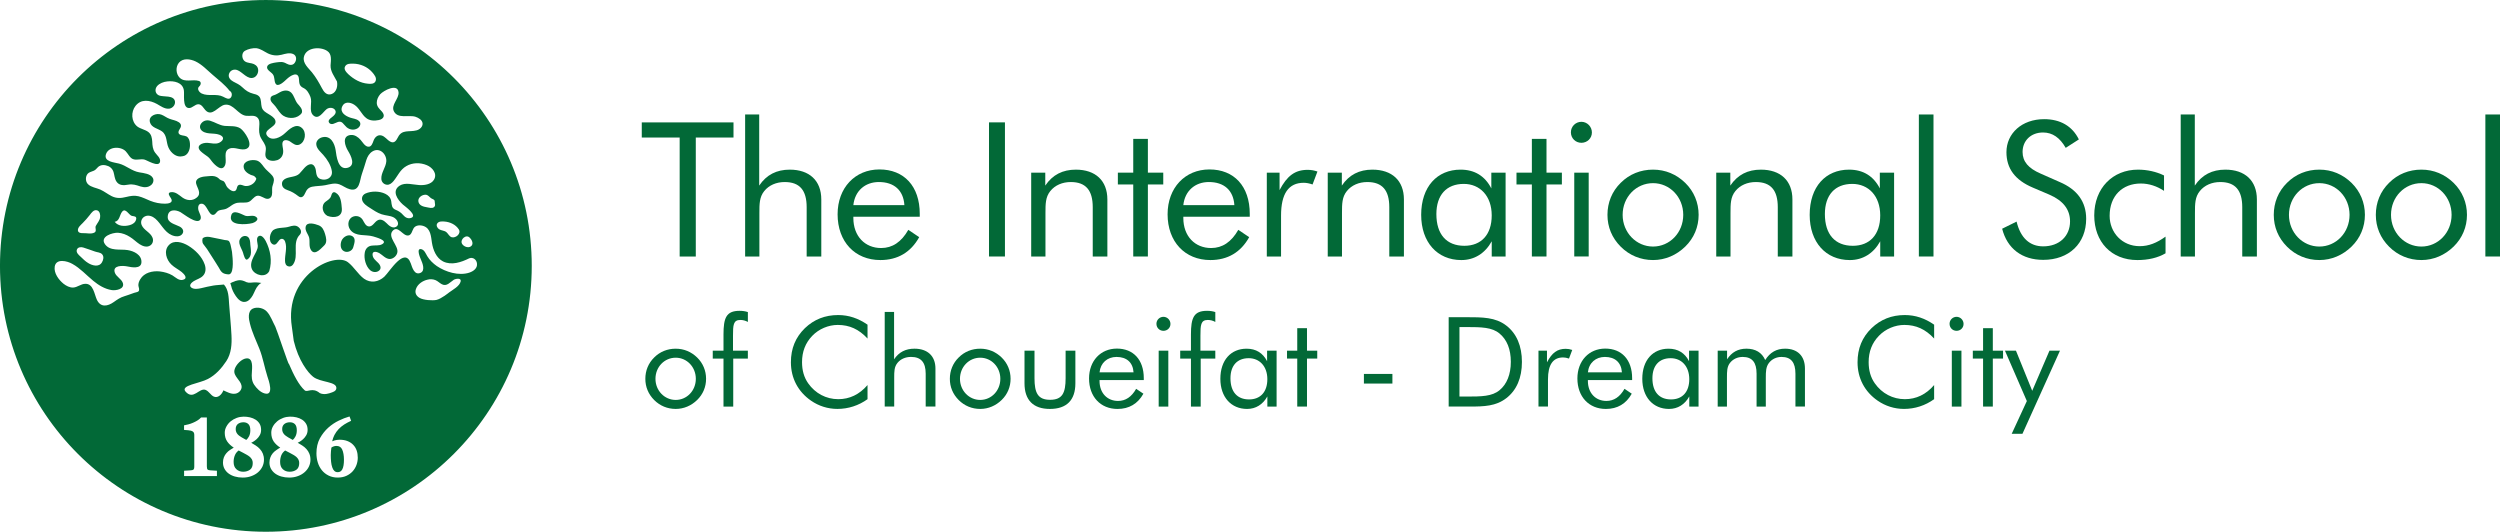 <svg enable-background="new 0 0 199.904 42.52" height="42.52" viewBox="0 0 199.904 42.52" width="199.904" xmlns="http://www.w3.org/2000/svg"><g fill="#026937"><path d="m54.347 11h-3.03v-1.215h7.335v1.215h-3.015v9.51h-1.29z"/><path d="m59.582 9.154h1.125v5.686c.585-.87 1.395-1.275 2.445-1.275 1.56 0 2.52.87 2.52 2.385v4.561h-1.17v-3.945c0-1.35-.555-2.01-1.755-2.01-.675 0-1.26.255-1.635.72-.39.479-.39 1.035-.39 1.771v3.465h-1.14z"/><path d="m68.236 17.33v.104c0 1.454.93 2.399 2.22 2.399.9 0 1.62-.479 2.175-1.455l.87.586c-.675 1.215-1.725 1.83-3.105 1.83-2.04 0-3.42-1.471-3.42-3.66 0-2.115 1.395-3.585 3.345-3.585 1.965 0 3.225 1.335 3.225 3.555v.226zm2.04-2.775c-1.095 0-1.92.705-2.04 1.845h4.08c-.075-1.185-.825-1.845-2.04-1.845z"/><path d="m79.082 9.785h1.275v10.725h-1.275z"/><path d="m82.457 13.805h1.125v1.035c.584-.87 1.395-1.275 2.445-1.275 1.559 0 2.52.87 2.52 2.385v4.561h-1.17v-3.945c0-1.35-.555-2.01-1.756-2.01-.674 0-1.26.255-1.635.72-.389.479-.389 1.035-.389 1.771v3.465h-1.141v-6.707z"/><path d="m89.386 14.75v-.945h1.23v-2.7h1.17v2.7h1.23v.945h-1.23v5.76h-1.17v-5.76z"/><path d="m94.621 17.33v.104c0 1.454.93 2.399 2.221 2.399.9 0 1.619-.479 2.174-1.455l.871.586c-.676 1.215-1.725 1.83-3.105 1.83-2.039 0-3.42-1.471-3.42-3.66 0-2.115 1.395-3.585 3.346-3.585 1.965 0 3.225 1.335 3.225 3.555v.226zm2.041-2.775c-1.096 0-1.92.705-2.041 1.845h4.08c-.075-1.185-.825-1.845-2.039-1.845z"/><path d="m101.296 13.805h1.02v1.395c.6-1.14 1.23-1.619 2.25-1.619.27 0 .525.045.779.135l-.391 1.035c-.254-.09-.494-.135-.705-.135-1.215 0-1.814.869-1.814 2.624v3.271h-1.139z"/><path d="m106.171 13.805h1.125v1.035c.584-.87 1.395-1.275 2.443-1.275 1.561 0 2.521.87 2.521 2.385v4.561h-1.17v-3.945c0-1.35-.557-2.01-1.756-2.01-.676 0-1.26.255-1.635.72-.391.479-.391 1.035-.391 1.771v3.465h-1.139v-6.707z"/><path d="m120.39 20.51h-1.109v-1.215c-.541.975-1.395 1.5-2.43 1.5-1.92 0-3.211-1.426-3.211-3.615 0-2.25 1.275-3.615 3.15-3.615 1.125 0 1.949.51 2.459 1.5v-1.26h1.141zm-3.344-5.805c-1.381 0-2.191.885-2.191 2.414 0 1.62.811 2.535 2.236 2.535 1.35 0 2.189-.885 2.189-2.43.001-1.56-.945-2.519-2.234-2.519z"/><path d="m121.261 14.75v-.945h1.229v-2.7h1.17v2.7h1.23v.945h-1.23v5.76h-1.17v-5.76z"/><path d="m126.451 9.74c.465 0 .84.39.84.854s-.375.825-.84.825-.84-.36-.84-.84c0-.464.375-.839.84-.839zm-.571 4.065h1.154v6.705h-1.154z"/><path d="m129.599 14.615c.691-.691 1.59-1.051 2.58-1.051s1.875.375 2.58 1.064c.691.676 1.066 1.576 1.066 2.551s-.375 1.859-1.066 2.535c-.705.689-1.604 1.08-2.58 1.08-.99 0-1.889-.375-2.58-1.065-.705-.705-1.064-1.575-1.064-2.55s.359-1.874 1.064-2.564zm2.58 5.1c1.336 0 2.416-1.11 2.416-2.535 0-1.426-1.08-2.535-2.416-2.535-1.35 0-2.43 1.109-2.43 2.535.001 1.424 1.096 2.535 2.43 2.535z"/><path d="m137.234 13.805h1.125v1.035c.586-.87 1.396-1.275 2.445-1.275 1.561 0 2.52.87 2.52 2.385v4.561h-1.17v-3.945c0-1.35-.555-2.01-1.754-2.01-.676 0-1.26.255-1.635.72-.391.479-.391 1.035-.391 1.771v3.465h-1.141v-6.707z"/><path d="m151.455 20.51h-1.109v-1.215c-.541.975-1.396 1.5-2.432 1.5-1.92 0-3.209-1.426-3.209-3.615 0-2.25 1.275-3.615 3.15-3.615 1.125 0 1.949.51 2.459 1.5v-1.26h1.141zm-3.346-5.805c-1.379 0-2.189.885-2.189 2.414 0 1.62.811 2.535 2.234 2.535 1.352 0 2.191-.885 2.191-2.43 0-1.56-.945-2.519-2.236-2.519z"/><path d="m153.435 9.154h1.17v11.356h-1.17z"/><path d="m166.814 17.494c0 1.965-1.365 3.285-3.436 3.285-1.693 0-2.879-.9-3.283-2.49l1.154-.57c.314 1.306 1.051 1.98 2.129 1.98 1.291 0 2.146-.824 2.146-1.994 0-.961-.555-1.666-1.666-2.146l-1.305-.556c-1.424-.6-2.115-1.529-2.115-2.834 0-1.5 1.23-2.641 3.016-2.641 1.289 0 2.25.555 2.775 1.62l-1.051.675c-.465-.81-1.051-1.229-1.814-1.229-.961 0-1.635.646-1.635 1.56 0 .766.465 1.305 1.439 1.725l1.529.676c1.412.599 2.117 1.59 2.117 2.939z"/><path d="m173.16 20.254c-.615.36-1.381.541-2.25.541-2.086 0-3.451-1.455-3.451-3.57 0-2.189 1.486-3.66 3.496-3.66.75 0 1.469.165 2.084.465v1.23c-.57-.375-1.199-.586-1.859-.586-1.471 0-2.49.99-2.49 2.58 0 1.351 1.006 2.43 2.4 2.43.719 0 1.365-.254 2.07-.764z"/><path d="m174.375 9.154h1.125v5.686c.584-.87 1.395-1.275 2.443-1.275 1.561 0 2.521.87 2.521 2.385v4.561h-1.17v-3.945c0-1.35-.557-2.01-1.756-2.01-.676 0-1.26.255-1.635.72-.391.479-.391 1.035-.391 1.771v3.465h-1.139v-11.358z"/><path d="m182.878 14.615c.691-.691 1.59-1.051 2.58-1.051s1.875.375 2.58 1.064c.689.676 1.064 1.576 1.064 2.551s-.375 1.859-1.064 2.535c-.705.689-1.605 1.08-2.58 1.08-.99 0-1.889-.375-2.58-1.065-.705-.705-1.064-1.575-1.064-2.55s.359-1.874 1.064-2.564zm2.58 5.1c1.336 0 2.416-1.11 2.416-2.535 0-1.426-1.08-2.535-2.416-2.535-1.35 0-2.43 1.109-2.43 2.535.001 1.424 1.097 2.535 2.43 2.535z"/><path d="m191.039 14.615c.689-.691 1.59-1.051 2.58-1.051s1.875.375 2.58 1.064c.689.676 1.064 1.576 1.064 2.551s-.375 1.859-1.064 2.535c-.705.689-1.605 1.08-2.58 1.08-.99 0-1.891-.375-2.58-1.065-.705-.705-1.064-1.575-1.064-2.55s.358-1.874 1.064-2.564zm2.58 5.1c1.334 0 2.414-1.11 2.414-2.535 0-1.426-1.08-2.535-2.414-2.535-1.35 0-2.43 1.109-2.43 2.535 0 1.424 1.094 2.535 2.43 2.535z"/><path d="m198.734 9.154h1.17v11.356h-1.17z"/><path d="m52.312 28.582c.46-.461 1.06-.7 1.719-.7s1.249.25 1.719.71c.46.449.709 1.049.709 1.699 0 .648-.25 1.238-.709 1.688-.47.46-1.069.72-1.719.72-.66 0-1.259-.25-1.719-.709-.47-.471-.709-1.051-.709-1.699-.001-.65.239-1.25.709-1.709zm1.719 3.397c.889 0 1.609-.739 1.609-1.688 0-.95-.72-1.689-1.609-1.689-.9 0-1.619.739-1.619 1.689 0 .949.729 1.688 1.619 1.688z"/><path d="m57.852 28.672h-.859v-.631h.859v-1.289c0-1.339.22-1.898 1.289-1.898.23 0 .45.029.66.1v.79c-.2-.11-.399-.16-.6-.16-.57 0-.589.409-.589 1.27v1.188h1.188v.631h-1.169v3.838h-.779z"/><path d="m66.99 25.982c-.75 0-1.509.32-2.039.87-.55.569-.819 1.269-.819 2.108 0 .66.16 1.22.49 1.689.569.81 1.439 1.27 2.408 1.27.9 0 1.689-.37 2.339-1.13v1.13c-.709.51-1.539.779-2.409.779-.759 0-1.489-.23-2.109-.66-1.039-.719-1.609-1.799-1.609-3.068 0-1.109.37-1.998 1.119-2.729.73-.699 1.609-1.049 2.659-1.049.85 0 1.609.26 2.349.77v1.109c-.69-.749-1.45-1.089-2.379-1.089z"/><path d="m70.742 24.943h.75v3.788c.39-.579.929-.85 1.629-.85 1.04 0 1.679.579 1.679 1.589v3.039h-.78v-2.629c0-.899-.37-1.34-1.169-1.34-.45 0-.839.17-1.089.48-.26.319-.26.689-.26 1.18v2.309h-.759v-7.566z"/><path d="m76.661 28.582c.46-.461 1.059-.7 1.719-.7s1.248.25 1.719.71c.459.449.709 1.049.709 1.699 0 .648-.25 1.238-.709 1.688-.471.46-1.07.72-1.719.72-.66 0-1.259-.25-1.719-.709-.47-.471-.709-1.051-.709-1.699 0-.65.239-1.25.709-1.709zm1.719 3.397c.889 0 1.609-.739 1.609-1.688 0-.95-.721-1.689-1.609-1.689-.9 0-1.619.739-1.619 1.689.001.949.729 1.688 1.619 1.688z"/><path d="m82.72 30.24c0 1.18.27 1.729 1.25 1.729.979 0 1.238-.55 1.238-1.729v-2.199h.781v2.609c0 1.35-.701 2.049-2.039 2.049-1.32 0-2.029-.699-2.029-2.049v-2.609h.799z"/><path d="m87.921 30.391v.07c0 .969.619 1.599 1.479 1.599.6 0 1.08-.319 1.449-.97l.58.391c-.451.809-1.15 1.219-2.07 1.219-1.359 0-2.277-.979-2.277-2.438 0-1.409.93-2.389 2.229-2.389 1.309 0 2.148.89 2.148 2.368v.15zm1.358-1.85c-.729 0-1.279.471-1.357 1.23h2.717c-.05-.79-.55-1.23-1.36-1.23z"/><path d="m93.031 25.333c.311 0 .561.261.561.569 0 .311-.25.551-.561.551s-.561-.24-.561-.561c0-.309.25-.559.561-.559zm-.381 2.708h.771v4.469h-.771z"/><path d="m95.23 28.672h-.859v-.631h.859v-1.289c0-1.339.221-1.898 1.289-1.898.23 0 .451.029.66.1v.79c-.199-.11-.398-.16-.6-.16-.568 0-.59.409-.59 1.27v1.188h1.189v.631h-1.168v3.838h-.78z"/><path d="m102.078 32.51h-.738v-.811c-.361.65-.93 1-1.619 1-1.279 0-2.139-.949-2.139-2.408 0-1.5.848-2.409 2.098-2.409.75 0 1.299.34 1.639.999v-.84h.76v4.469zm-2.229-3.868c-.92 0-1.459.589-1.459 1.608 0 1.08.539 1.689 1.488 1.689.9 0 1.461-.59 1.461-1.619 0-1.039-.631-1.678-1.49-1.678z"/><path d="m102.912 28.672v-.631h.818v-1.799h.779v1.799h.82v.631h-.82v3.838h-.779v-3.838z"/><path d="m111.339 29.9v.77h-2.279v-.77z"/><path d="m115.839 25.363h1.371c1.338 0 2.367 0 3.236.67.82.629 1.25 1.629 1.25 2.908s-.43 2.269-1.25 2.898c-.828.64-1.768.67-2.928.67-.1 0-.209 0-.309 0h-1.371v-7.146zm1.401 6.347c1.219 0 2.068-.011 2.668-.51.58-.479.9-1.259.9-2.269s-.311-1.77-.9-2.26c-.59-.499-1.439-.52-2.668-.52h-.539v5.558h.539z"/><path d="m123.019 28.041h.68v.93c.4-.76.82-1.079 1.5-1.079.18 0 .35.03.52.091l-.26.689c-.17-.061-.33-.09-.471-.09-.809 0-1.209.579-1.209 1.748v2.18h-.76z"/><path d="m126.97 30.391v.07c0 .969.619 1.599 1.479 1.599.6 0 1.08-.319 1.449-.97l.58.391c-.449.809-1.15 1.219-2.068 1.219-1.359 0-2.279-.979-2.279-2.438 0-1.409.93-2.389 2.229-2.389 1.309 0 2.148.89 2.148 2.368v.15zm1.36-1.85c-.73 0-1.279.471-1.359 1.23h2.719c-.052-.79-.552-1.23-1.36-1.23z"/><path d="m135.818 32.51h-.74v-.811c-.359.65-.93 1-1.619 1-1.279 0-2.139-.949-2.139-2.408 0-1.5.85-2.409 2.1-2.409.75 0 1.299.34 1.639.999v-.84h.76v4.469zm-2.229-3.868c-.92 0-1.459.589-1.459 1.608 0 1.08.539 1.689 1.488 1.689.9 0 1.459-.59 1.459-1.619.001-1.039-.628-1.678-1.488-1.678z"/><path d="m143.566 29.881c0-.899-.35-1.34-1.109-1.34-.41 0-.77.17-1.01.48-.238.31-.25.68-.25 1.18v2.309h-.738v-2.629c0-.899-.35-1.34-1.109-1.34-.41 0-.779.17-1.02.48-.24.31-.24.68-.24 1.18v2.309h-.74v-4.469h.75v.69c.369-.569.879-.85 1.549-.85.721 0 1.24.31 1.5.909.389-.619.908-.909 1.588-.909.99 0 1.59.579 1.59 1.589v3.039h-.76v-2.628z"/><path d="m152.279 25.982c-.75 0-1.51.32-2.039.87-.551.569-.82 1.269-.82 2.108 0 .66.16 1.22.49 1.689.568.81 1.439 1.27 2.408 1.27.9 0 1.689-.37 2.338-1.13v1.13c-.709.51-1.539.779-2.408.779-.76 0-1.488-.23-2.109-.66-1.039-.719-1.607-1.799-1.607-3.068 0-1.109.369-1.998 1.119-2.729.729-.699 1.609-1.049 2.658-1.049.85 0 1.609.26 2.348.77v1.109c-.691-.749-1.45-1.089-2.378-1.089z"/><path d="m156.449 25.333c.311 0 .561.261.561.569 0 .311-.25.551-.561.551-.309 0-.559-.24-.559-.561 0-.309.25-.559.559-.559zm-.379 2.708h.77v4.469h-.77z"/><path d="m157.75 28.672v-.631h.82v-1.799h.779v1.799h.818v.631h-.818v3.838h-.779v-3.838z"/><path d="m162.07 32.069-1.75-4.028h.879l1.301 3.209 1.379-3.209h.84l-3 6.646h-.859z"/><path d="m25.475 18.013c-.27-.101-.928-.314-1.031.112-.08.325.207.598.279.891.072.331-.055.716.172 1.015.326.425.828-.227 1.064-.441.213-.242.115-.602.037-.866-.086-.296-.215-.599-.521-.711"/><path d="m23.117 18.125c-.393.126-.861.04-1.221.244-.332.191-.482.978-.066 1.174.238.116.383-.215.512-.353.174-.175.383-.085.459.138.178.493-.031 1.029-.01 1.541.004.176.059.37.25.423.156.054.293-.01.389-.137.508-.714-.115-1.736.557-2.402.172-.205.055-.462-.139-.608-.219-.168-.483-.094-.731-.02"/><path d="m26.84 15.409c-.227-.128-.309.074-.363.261-.078.247-.264.311-.455.47-.375.291-.236.918.162 1.123.535.2 1.203.099 1.15-.58-.039-.441-.059-1.033-.494-1.274"/><path d="m23.287 7.409c-.256-.247-.619-.194-.906-.032-.148.082-.285.174-.453.229-.123.036-.266.088-.289.23-.074.285.254.481.395.682.199.259.35.566.637.746.447.271 1.143.229 1.461-.234.102-.303-.176-.547-.348-.752-.208-.267-.259-.623-.497-.869"/><path d="m28.191 18.896c-.313-.213-.74.027-.879.345-.115.276-.115.689.195.847.27.144.658-.015.738-.313.069-.27.245-.677-.054-.879"/><path d="m20.635 18.923c-.162.161-.035.52-.021.721.018.297-.209.609-.334.876-.156.311-.289.672-.131 1.011.229.487 1.092.708 1.379.15.248-.818.104-1.666-.287-2.421-.093-.172-.36-.577-.606-.337"/><path d="m20.197 17.838c.207-.06.574-.299.271-.501-.248-.179-.584.006-.863-.087-.275-.102-.943-.535-1.107-.058-.309.895 1.211.777 1.699.646"/><path d="m19.225 10.269c-.367-.238-.838-.164-1.256-.202-.432-.044-.762-.295-1.168-.413-.268-.08-.543-.008-.713.217-.158.206-.117.455.088.609.447.329 1.098.074 1.541.387.285.207-.004.479-.234.565-.266.103-.568.021-.848-.006-.467-.048-1.049.233-.572.683.164.156.357.276.537.409.146.108.246.259.359.406.217.273.822.885 1.051.245.143-.397-.188-1.077.33-1.285.447-.183.957.214 1.398 0 .58-.293-.199-1.405-.513-1.615"/><path d="m14.451 10.794c-.273-.105-.184-.326-.064-.503.133-.2.113-.387-.096-.52-.213-.148-.5-.177-.742-.274-.232-.08-.42-.249-.654-.333-.396-.154-1.043.1-.906.607.119.449.639.497.963.734.428.314.324.884.527 1.31.191.411.623.794 1.109.68.436-.042.611-.521.604-.898 0-.202-.027-.432-.168-.596-.143-.175-.376-.135-.573-.207"/><path d="m19.709 22.562c-.152-.061-.293-.145-.469-.154-.293-.019-.563.108-.824.238 0 0 .053.146.066.203.057.29.207.585.375.826.166.24.414.505.732.465.295-.038.48-.286.619-.521.15-.271.238-.577.449-.804.074-.089.15-.15.242-.19.018.004-.357-.059-.568-.045-.222.004-.405.067-.622-.018"/><path d="m18.58 20.441c-.008-.202-.039-.401-.086-.59-.043-.178-.059-.367-.154-.523-.072-.136-.246-.114-.377-.136-.189-.034-.377-.089-.574-.119-.43-.067-.844-.25-1.156-.044-.064.03-.088.331.014.476.098.143.211.274.309.411.217.333.424.66.635.993.105.164.213.33.311.499.072.137.15.281.273.383.113.087.26.127.408.141.063.006.133.02.193-.016.364-.165.204-1.475.204-1.475"/><path d="m19.271 19.012c-.348.363.055.832.166 1.207.033.11.168.698.369.504.383-.255.244-.776.211-1.157-.014-.219-.014-.468-.191-.62-.168-.129-.42-.087-.555.066"/><path d="m34.703 16.561c-.146.126-.383.042-.557.014-.279-.044-.643-.13-.691-.467-.051-.309.301-.556.588-.537.189.014.283.174.422.276.102.074.295.09.295.255 0 .156.094.342-.057.459m-25.535 1.172c.408-.052.387-.56.604-.813.271-.323.529.274.77.343.168.036.395.02.348.257-.045.259-.268.413-.502.477-.411.118-.939.107-1.22-.264m28.357 4.068c-.842.273-1.893-.05-2.6-.529-.303-.212-.572-.477-.762-.79-.117-.194-.219-.487-.461-.554-.447-.124-.115.672-.043.83.123.281.365.875-.031 1.058-.494.219-.664-.425-.783-.758-.488-1.376-1.693.674-2.117 1.07-.465.424-1.08.536-1.617.161-.502-.371-.797-.943-1.291-1.322-1.102-.847-5.123 1.063-4.482 5.173.066.437.113.8.15 1.113.383 1.597 1.137 2.543 1.541 2.866.584.479 1.93.368 1.865.94-.023.223-.281.292-.412.339-.129.048-.555.206-.908.036-.6-.498-.996-.03-1.209-.221-.473-.428-.871-1.208-1.273-2.14.047.32-.967-2.742-1.076-2.951-.211-.391-.375-.874-.672-1.201-.258-.287-.764-.407-1.123-.246-.439.206-.336.838-.234 1.207.17.691.484 1.336.75 1.997.291.727.408 1.49.646 2.227.096.285.563 1.585-.234 1.35-.334-.092-.637-.409-.826-.691-.205-.31-.213-.646-.182-1.007.016-.315.119-1.121-.4-1.104-.41.006-.91.533-.992.925-.113.501.494.809.568 1.277.047.307-.209.588-.514.626-.338.046-.645-.139-.941-.269-.098.289-.42.653-.762.501-.268-.124-.383-.421-.664-.537-.512-.192-.959.851-1.596.139-.449-.51 1.119-.652 1.785-1.012.619-.322 1.092-.855 1.471-1.426.402-.609.451-1.354.414-2.065-.041-.834-.129-1.655-.188-2.491-.037-.529-.037-1.155-.416-1.57-.279.034-.568.034-.848.082-.326.048-.646.137-.967.207-.242.056-.58.114-.797-.049-.221-.178.031-.404.197-.509.244-.152.545-.221.74-.43.238-.248.244-.592.141-.898-.219-.636-.75-1.161-1.316-1.508-.453-.272-1.146-.495-1.559-.042-.424.451-.195 1.175.217 1.558.234.228.553.375.814.588.193.16.529.506.109.622-.32.096-.602-.198-.848-.352-.305-.18-.66-.274-1.01-.318-.59-.061-1.254.098-1.563.628-.094.152-.168.343-.148.521.02.126.109.314.018.433-.076.084-.25.087-.35.129-.26.102-.68.236-.785.271-.336.099-.572.269-.852.466-.492.351-1.055.451-1.35-.181-.203-.432-.283-1.306-.936-1.276-.35.007-.619.285-.965.299-.285.009-.549-.138-.76-.299-.387-.311-.795-.852-.711-1.379.111-.679 1.014-.445 1.412-.213.629.347 1.111.893 1.662 1.346.426.353.912.653 1.469.746.332.056 1.07-.064.904-.569-.119-.339-.539-.496-.648-.843-.182-.59.662-.544.99-.481.352.074 1.119.23 1.145-.327.029-.6-.602-.9-1.115-.979-.592-.092-1.398.106-1.803-.47-.43-.613.611-.935 1.043-.914.342.021.668.15.953.333.283.17.498.403.771.581.252.163.59.287.863.099.201-.139.262-.397.174-.617-.164-.428-.693-.59-.869-1.012-.113-.267.006-.573.266-.695.289-.135.604-.006.83.188.467.405.707 1.055 1.309 1.315.266.118.68.169.861-.12.154-.238-.031-.478-.25-.576-.334-.176-.947-.28-.932-.764.016-.609.588-.609 1.014-.383.256.142 1.33 1.03 1.596.592.119-.209-.08-.506-.141-.702-.07-.207-.061-.592.26-.562.43.038.545 1.011.961.882.156-.05.217-.244.363-.32.137-.07.299-.074.445-.106.346-.061.541-.325.844-.455.314-.148.625-.059.951-.101.326-.03.439-.267.668-.443.291-.232.557.006.832.116.254.103.484-.008.537-.276.053-.243-.027-.5.059-.748.096-.305.186-.529-.037-.803-.203-.244-.471-.419-.658-.674-.166-.223-.33-.469-.613-.535-.355-.084-1.025.025-1.012.501.01.321.303.538.578.66.113.048.254.048.334.156.041.057.129.104.092.19-.121.352-.508.576-.877.542-.164-.022-.342-.156-.512-.082-.166.072-.127.257-.211.389-.184.285-.582-.048-.719-.215-.111-.14-.137-.337-.268-.463-.043-.044-.303-.093-.373-.207-.324-.303-.652-.221-1.088-.188-.33.022-.854.15-.75.582.098.379.463.788.029 1.121-.336.274-.783.229-1.123-.012-.279-.201-.561-.487-.938-.43-.32.046-.072.347.016.483.225.363-.201.436-.475.436-.406 0-.811-.08-1.193-.235-.307-.126-.607-.284-.938-.362-.34-.08-.643-.021-.977.06-.41.103-.768.127-1.156-.065-.316-.159-.592-.384-.918-.53-.307-.132-.721-.182-.967-.419-.191-.181-.223-.489-.113-.724.152-.337.551-.247.762-.506.205-.255.422-.354.754-.289.303.064.525.231.625.527.08.259.08.528.234.767.217.335.588.321.936.255.367-.066.639.026.98.141.297.09.611.1.859-.112.16-.129.242-.371.139-.565-.18-.336-.729-.39-1.068-.447-.619-.099-1.043-.544-1.641-.704-.379-.101-1.23-.145-1.043-.744.209-.634 1.178-.656 1.582-.239.209.211.334.578.65.646.275.069.555-.051.834.014.211.046 1.148.651 1.258.188.066-.316-.246-.523-.4-.75-.184-.255-.209-.56-.221-.862-.016-.297-.068-.594-.32-.782-.266-.198-.613-.237-.879-.439-.488-.397-.516-1.165-.139-1.645.449-.573 1.146-.464 1.719-.15.287.162.619.415.975.373.279-.04.502-.305.461-.577-.086-.532-.922-.336-1.279-.482-.311-.14-.359-.497-.146-.752.199-.221.51-.335.805-.367.545-.063 1.223.075 1.33.696.061.335-.133 1.376.383 1.431.299.029.498-.317.797-.302.248.017.383.289.527.454.545.619 1.045-.333 1.57-.414.695-.104 1.047.799 1.699.883.293.038.686-.092.918.156.172.169.154.456.137.679-.027.335-.027.644.135.94.139.269.365.499.391.811.02.272-.139.602.072.834.199.211.584.215.848.124.322-.124.479-.405.467-.738-.002-.22-.105-.463-.049-.68.086-.286.465-.174.635-.044.213.146.432.335.703.225.494-.204.6-.997.203-1.336-.482-.421-1.023.118-1.371.439-.32.303-.994.652-1.375.221-.43-.495.627-.698.641-1.127.016-.481-.773-.652-1.006-.987-.182-.259-.111-.556-.191-.838-.066-.293-.305-.381-.568-.439-.379-.095-.607-.253-.887-.518-.221-.215-.465-.323-.734-.461-.236-.127-.428-.347-.33-.628.098-.272.383-.381.641-.295.432.146.848.82 1.359.596.24-.11.371-.421.32-.672-.043-.253-.268-.399-.498-.451-.256-.053-.547-.064-.686-.311-.123-.219-.109-.554.135-.698.254-.146.637-.234.926-.205.35.053.619.273.914.417.346.165.713.201 1.078.108.293-.076.65-.192.945-.058.279.13.279.471.121.696-.162.236-.434.194-.656.071-.299-.174-.486-.142-.816-.1-.215.036-.697.086-.742.36-.045.249.344.42.465.599.16.223.086.503.211.733.197.345.738-.213.893-.354.27-.261.92-.685.979-.019.027.361.016.567.379.736.271.13.439.443.541.71.166.43-.145 1.102.207 1.452.432.427.795-.253 1.084-.478.186-.143.506-.154.666.048.188.253-.088.479-.273.62-.117.086-.297.236-.203.396.059.116.205.15.328.116.264-.074.506-.308.756-.085.105.101.268.308.332.355.264.213.584.247.867.084.227-.141.328-.437.084-.615-.182-.152-.443-.165-.666-.241-.377-.128-.846-.415-.65-.882.178-.43.65-.365.979-.145.412.267.568.771.953 1.064.277.217.652.229.996.156.396-.08.537-.358.252-.68-.193-.21-.396-.377-.41-.688-.004-.255.111-.508.279-.7.254-.281 1.391-.902 1.463-.156.051.52-.637 1.015-.367 1.532.32.618 1.199.255 1.727.431.234.077.539.255.561.528.025.282-.248.501-.49.558-.57.152-1.154-.097-1.471.539-.135.257-.293.546-.629.357-.254-.139-.414-.418-.705-.492-.311-.078-.535.165-.629.428-.072.198-.168.518-.443.473-.266-.048-.426-.366-.59-.547-.193-.219-.469-.419-.783-.39-.736.07-.463.879-.217 1.276.229.377.646 1.179-.061 1.354-.758.181-.865-.947-.934-1.422-.084-.531-.389-1.186-1.057-1.027-.285.064-.543.315-.484.624.051.317.342.552.549.786.311.347.625.832.691 1.306.076.512-.434.786-.891.634-.346-.114-.35-.429-.393-.732-.029-.198-.156-.465-.396-.463-.385.012-.676.529-.924.764-.279.262-.734.225-1.074.38-.174.078-.316.218-.311.427 0 .275.205.423.453.506.336.114.572.261.852.479.27.214.453-.007.555-.257.113-.268.266-.443.568-.5.342-.066.689-.052 1.037-.12.373-.072.734-.202 1.113-.072.297.108.545.321.85.397.803.215.781-.714.961-1.218.129-.375.244-.74.355-1.115.09-.278.242-.543.498-.696.574-.349 1.143.231 1.1.805-.045.493-.428.906-.396 1.404.014.24.197.437.445.459.217.022.396-.135.529-.293.346-.423.52-.906 1.023-1.197.492-.289 1.113-.297 1.641-.074.441.181.863.68.568 1.165-.23.386-.805.458-1.209.422-.49-.03-1.088-.233-1.535.052-.656.428-.166 1.125.254 1.504.154.139 1.213.879.67 1.071-.254.088-.473-.03-.631-.215-.191-.219-.348-.322-.611-.431-.332-.133-.309-.388-.355-.69-.041-.28-.232-.473-.477-.59-.463-.225-1.104-.232-1.58-.023-.303.139-.365.467-.164.729.184.243.473.384.727.556.303.199.621.38.99.443.293.063.631.078.855.297.182.163.313.487.033.642-.285.156-.578-.106-.762-.301-.209-.206-.475-.391-.762-.19-.203.137-.352.457-.623.459-.275 0-.402-.337-.516-.527-.148-.23-.389-.343-.666-.29-.51.111-.609.714-.326 1.089.434.565 1.209.347 1.82.523.174.06 1.25.322.727.623-.26.149-.576.07-.861.119-.309.044-.492.286-.533.575-.076.457.08 1.053.416 1.368.184.17.445.219.668.096.293-.176.191-.459-.01-.663-.188-.189-.432-.355-.449-.65-.025-.329.34-.246.529-.139.264.15.525.485.861.478.277-.012.549-.259.594-.535.098-.533-.791-1.203-.393-1.697.432-.523.814.403 1.254.354.277-.026.32-.396.441-.584.166-.255.525-.267.789-.175.58.199.594.831.674 1.342.092.572.34 1.21.891 1.492.676.333 1.455.063 2.086-.25.313-.123.598.11.625.425.041.375-.286.61-.616.718m-1.615 1.585s-.611.508-1.014.598c-.313.064-1.031.021-1.342-.16-.313-.177-.393-.451-.291-.725.133-.381.533-.651.928-.737.207-.055.424-.041.625.037.197.081.336.241.521.334.393.2.652-.171.947-.359.139-.088.615-.177.553.126-.089.393-.634.667-.927.886m-7.406 13.793c-.068.187-.172.36-.307.511-.137.15-.307.271-.502.361-.197.09-.43.137-.688.137-.273 0-.52-.055-.732-.16-.213-.104-.391-.245-.537-.424-.145-.181-.256-.389-.326-.619-.072-.231-.109-.479-.109-.744 0-.449.092-.849.273-1.186.184-.333.41-.622.676-.86.266-.235.551-.426.848-.565.295-.143.564-.247.803-.313l.049-.012.123.345-.045.022c-.176.078-.344.17-.504.271-.162.104-.311.229-.443.363-.133.138-.248.301-.344.481-.076.146-.135.318-.178.503.053-.024.111-.046.178-.068.123-.04.258-.06.414-.06.24 0 .453.036.633.108.182.072.336.172.457.301.125.126.217.282.277.455.059.174.088.365.088.575-.001.197-.036.393-.104.578m-3.803.128c-.08.171-.199.325-.35.455-.148.131-.326.233-.533.308-.207.078-.438.118-.691.118-.225 0-.434-.03-.627-.084-.189-.053-.357-.135-.5-.239-.141-.104-.254-.236-.334-.379-.08-.15-.121-.317-.121-.501 0-.155.027-.295.076-.416.045-.124.111-.234.195-.333.086-.098.184-.184.305-.263.088-.065.186-.122.287-.18-.227-.148-.4-.312-.52-.485-.131-.193-.197-.428-.197-.702 0-.179.043-.35.131-.506.086-.158.203-.293.342-.411.139-.116.305-.208.482-.274.354-.129.719-.12 1.059-.044.168.04.316.102.449.185.131.084.24.196.32.328.082.135.123.299.123.487 0 .161-.037.306-.107.43-.07.122-.154.225-.25.313-.094.085-.193.159-.293.217-.055.028-.104.053-.143.072.121.066.242.141.359.217.127.08.24.175.338.284.1.108.178.233.234.371.059.141.09.302.09.484.001.193-.042.376-.124.548m-3.715 0c-.084.171-.201.325-.35.455-.15.131-.328.233-.537.308-.205.078-.436.118-.689.118-.225 0-.436-.03-.625-.084-.191-.053-.359-.135-.502-.239s-.254-.236-.332-.379c-.08-.15-.121-.317-.121-.501 0-.151.023-.293.072-.416.049-.126.115-.236.201-.333.08-.098.18-.184.299-.263.09-.065.189-.122.289-.18-.227-.148-.4-.312-.518-.485-.135-.193-.201-.428-.201-.702 0-.179.045-.35.135-.506.084-.158.197-.293.338-.411.143-.116.303-.208.484-.274.354-.129.721-.12 1.059-.044.168.04.318.102.449.185.131.084.24.194.322.328.078.135.119.299.119.487 0 .161-.035.306-.107.43-.068.12-.152.225-.248.313-.096.087-.193.159-.293.217-.049.022-.098.051-.143.072.121.066.24.141.359.217.125.082.242.175.338.284.102.108.178.233.236.371.057.141.088.302.088.484.001.193-.044.376-.122.548m-3.642.76h-2.623v-.427l.549-.034c.104-.006.176-.03.213-.068.023-.025.053-.092.053-.25v-2.508c0-.13-.039-.221-.113-.272-.084-.058-.211-.096-.373-.106l-.332-.025v-.369l.043-.008c.088-.013.188-.039.303-.068.117-.03.24-.072.361-.125.123-.052.244-.114.354-.181.111-.067.207-.144.281-.227l.02-.02h.461v3.909c0 .158.027.225.051.25.037.038.107.063.211.068l.543.034v.427zm-11.186-18.13c.082-.183.332-.201.502-.145.309.105.625.202.934.32.191.074.438.057.582.23.15.179.092.441-.02.63-.236.413-.771.27-1.104.061-.23-.135-.424-.337-.623-.525-.158-.139-.376-.339-.271-.571m.453-2.099c.205-.2.387-.423.568-.646.131-.175.324-.459.594-.371.213.076.258.349.234.544-.025.271-.229.473-.35.71-.074.158.104.4-.1.519-.273.146-.598.037-.896.049-.15.01-.396-.012-.428-.199-.036-.249.226-.45.378-.606m7.707-12.836c.328-.377.896-.285 1.307-.098.529.25.93.693 1.371 1.07.473.409.975.788 1.369 1.29.193.094.223.373.096.535-.158.209-.434.024-.607-.062-.537-.279-1.174-.009-1.721-.259-.205-.101-.414-.378-.203-.568.145-.13.191-.377-.029-.44-.504-.157-1.111.156-1.535-.259-.309-.315-.335-.87-.048-1.209m9.981-.439c.158-.78 1.305-.866 1.865-.491.391.249.295.759.27 1.149-.021.487.303.877.512 1.29.074.364-.025.848-.414 1.003-.391.154-.639-.165-.795-.476-.237-.447-.475-.862-.794-1.258-.279-.339-.744-.721-.644-1.217m3.314.716c.131-.203.402-.191.617-.191.578.005 1.143.247 1.523.674.168.193.41.47.27.746-.111.213-.391.209-.602.183-.596-.048-1.135-.354-1.57-.76-.165-.162-.404-.411-.238-.652m7.358 12.577c.131-.171.377-.158.572-.143.445.034.898.242 1.145.628.209.333-.236.716-.568.628-.201-.068-.27-.275-.42-.403-.166-.143-.41-.123-.592-.241-.147-.099-.254-.312-.137-.469m2.605 1.167c.18.171.322.518.068.682-.221.146-.561.009-.691-.202-.209-.345.34-.828.623-.48m-16.316-19.023c-11.742 0-21.26 9.517-21.26 21.258 0 11.737 9.518 21.26 21.26 21.26s21.26-9.522 21.26-21.26c0-11.741-9.518-21.258-21.26-21.258"/><path d="m26.896 35.656c-.082 0-.156.014-.227.044-.064.022-.119.05-.17.089-.018.09-.029.188-.035.284-.01.106-.016.209-.016.317 0 .19.01.375.027.541.018.164.047.313.092.438.039.126.098.221.17.287.068.067.16.1.27.1.162 0 .283-.074.363-.225.088-.164.133-.421.133-.77 0-.333-.049-.608-.141-.816-.087-.195-.239-.289-.466-.289"/><path d="m22.74 34.75c.057.056.121.108.201.156.074.054.156.101.256.152l.215.12c.082-.074.154-.166.217-.287.066-.128.104-.294.104-.479 0-.231-.051-.399-.154-.5-.104-.098-.236-.146-.395-.146-.182 0-.332.046-.447.139-.117.095-.174.229-.174.403 0 .1.016.181.047.25s.076.133.13.192"/><path d="m19.98 36.535c-.074-.061-.152-.117-.242-.167-.094-.052-.193-.104-.293-.16l-.361-.187c-.139.102-.236.225-.299.375-.07.162-.105.339-.105.535 0 .261.07.451.219.586.145.136.326.204.547.204.215 0 .4-.058.549-.166.143-.11.215-.287.215-.531 0-.103-.02-.195-.061-.277-.045-.078-.102-.15-.169-.212"/><path d="m23.695 36.535c-.07-.061-.152-.117-.24-.167-.094-.052-.193-.104-.293-.16l-.361-.187c-.137.102-.24.227-.303.375-.066.162-.1.339-.1.535 0 .261.07.451.215.586.146.136.328.204.547.204s.402-.058.549-.166c.145-.11.217-.287.217-.531 0-.103-.021-.195-.064-.277-.04-.078-.098-.15-.167-.212"/><path d="m19.023 34.75c.059.058.123.11.201.156.074.054.158.101.254.152l.215.12c.084-.074.156-.166.219-.287.068-.13.104-.294.104-.479 0-.231-.051-.399-.154-.5-.105-.101-.236-.146-.396-.146-.178 0-.33.046-.449.139-.113.095-.17.229-.17.403 0 .098.016.179.047.25.03.069.077.135.129.192"/></g></svg>